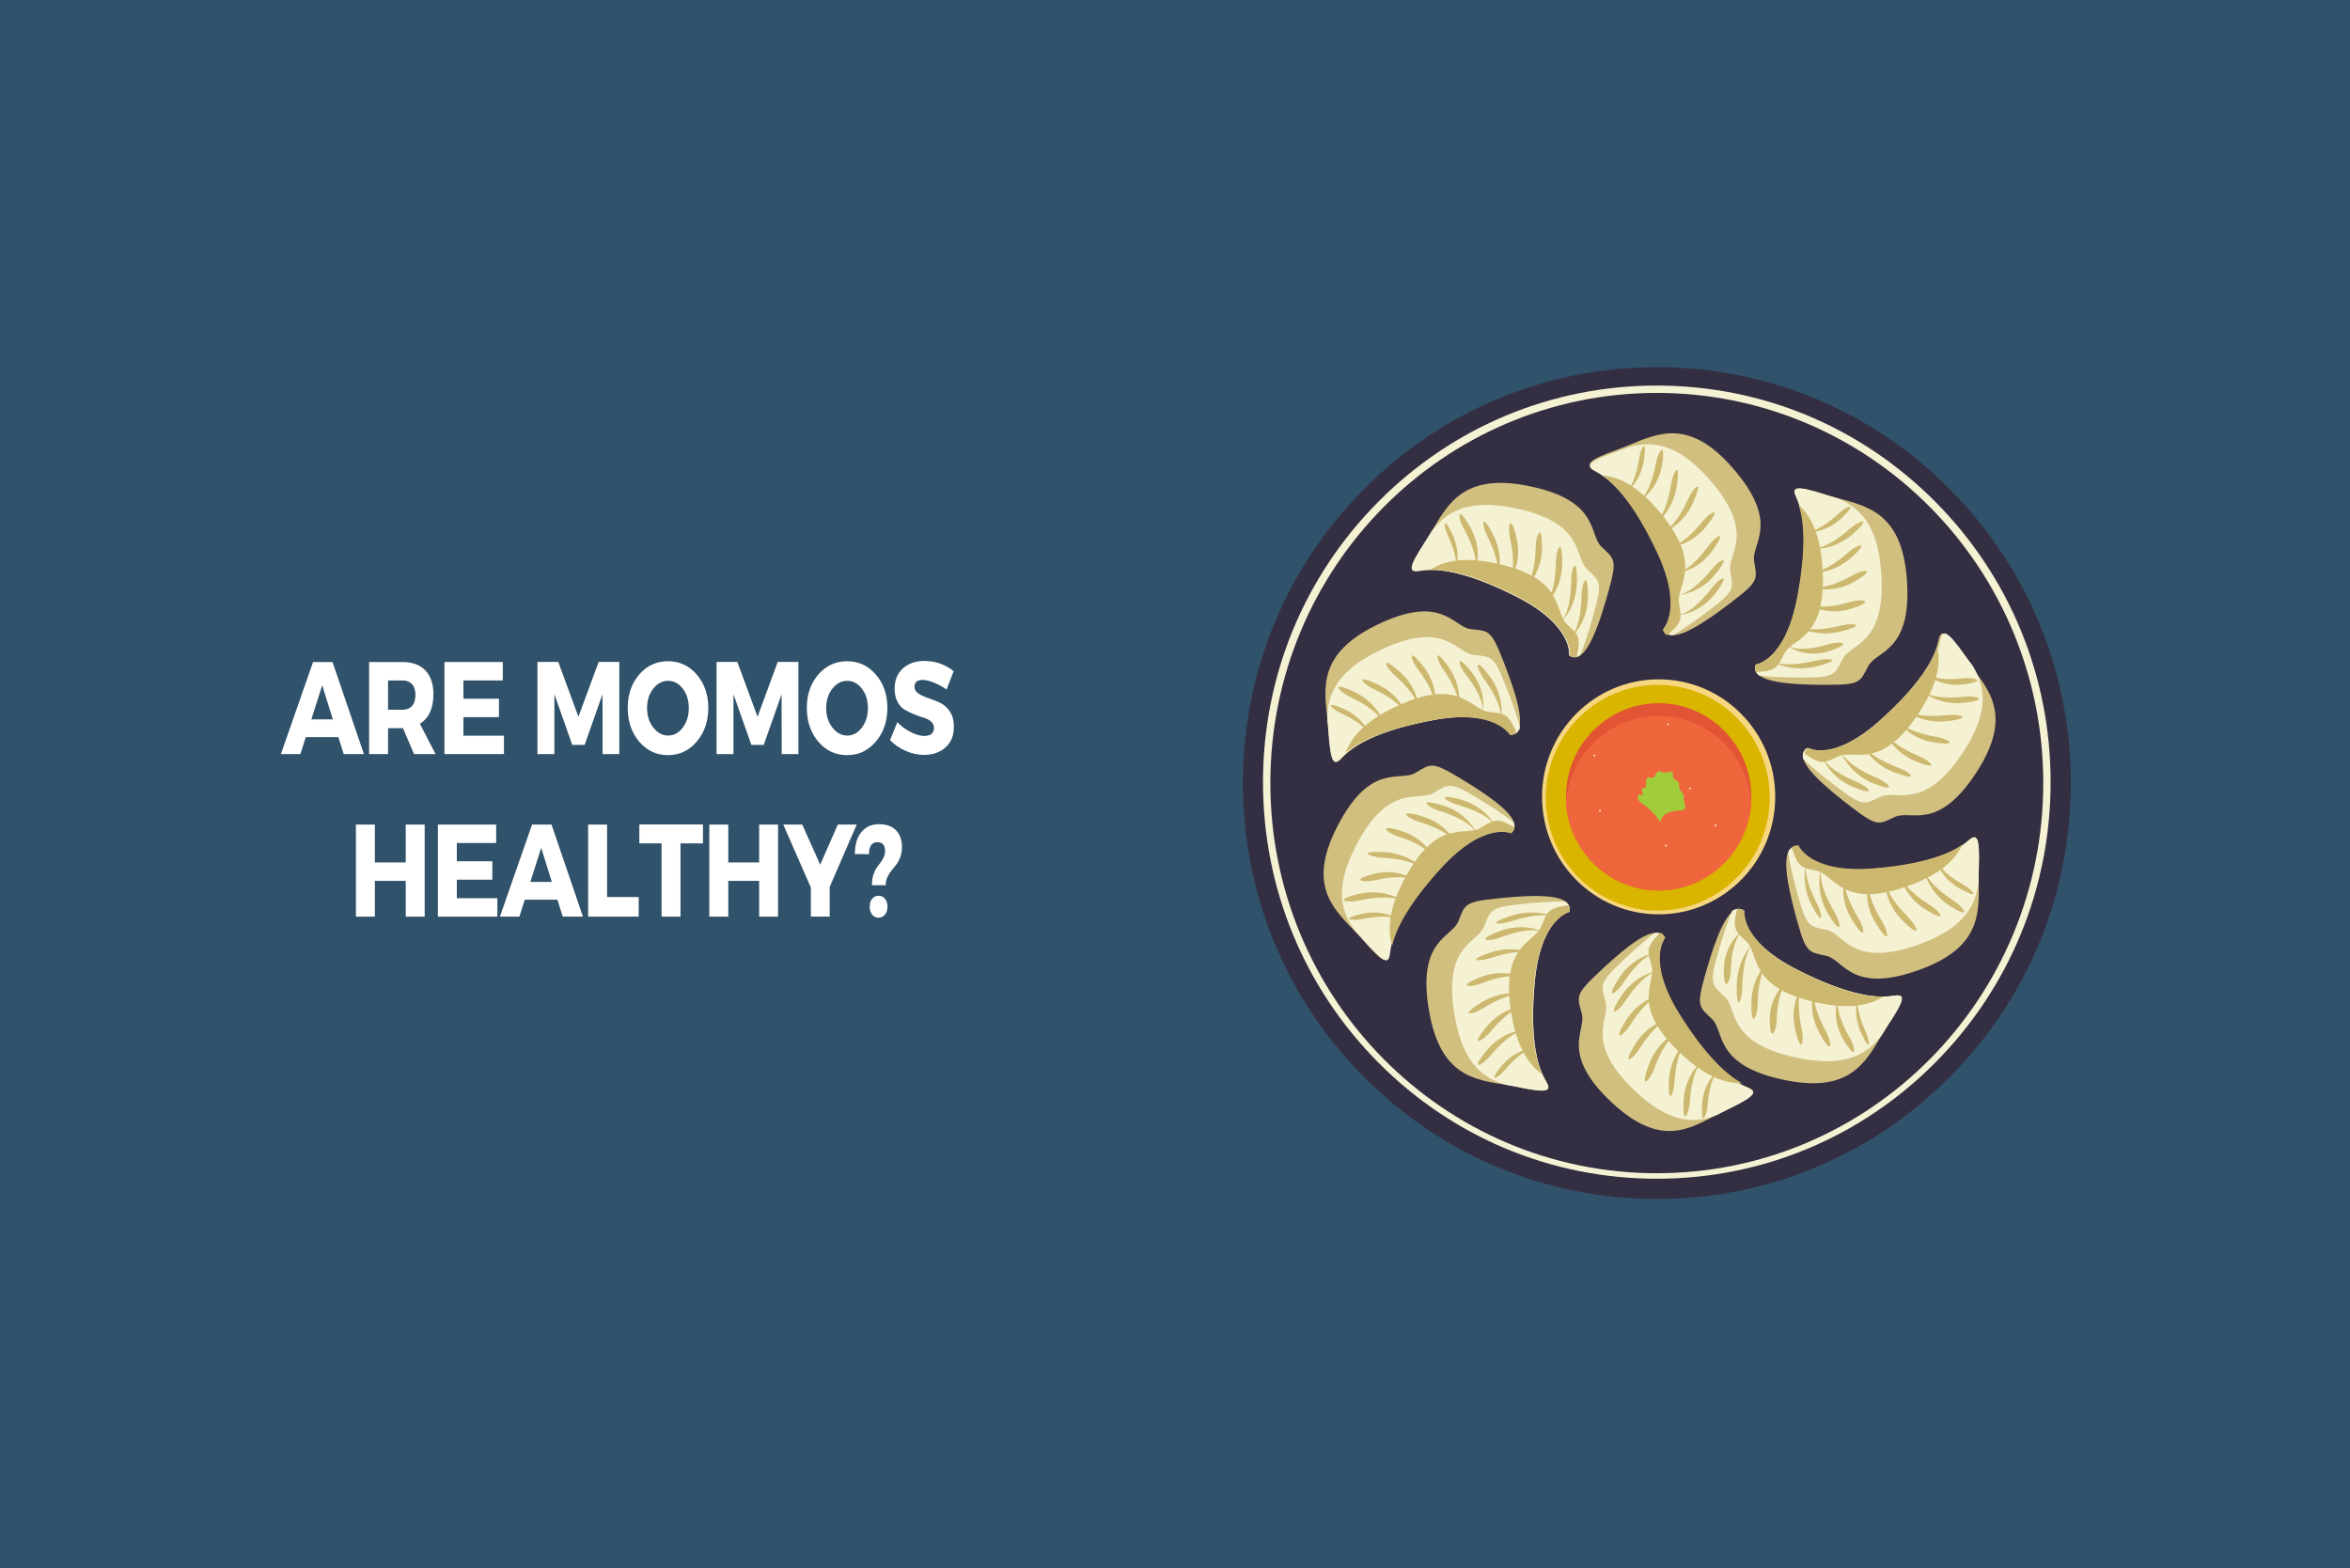 <?xml version="1.0" encoding="UTF-8"?> <svg xmlns="http://www.w3.org/2000/svg" width="1280" height="854" viewBox="0 0 1280 854" fill="none"><rect x="0" y="0" width="1280" height="854" fill="#808080" stroke="none"/><g clip-path="url(#clip0_929_3)"><path d="M1408 -85.398H-128V939.402H1408V-85.398Z" fill="white"></path><path d="M1408 -85.398H-128V939.402H1408V-85.398Z" fill="#30526A"></path><path d="M1408 -85.398H-128V939.402H1408V-85.398Z" fill="white"></path><path d="M1313.1 0H0V854H1313.1V0Z" fill="#30526A"></path><path d="M902.465 653.009C842.242 653.009 785.621 629.447 743.036 586.666C700.454 543.885 677 487.007 677 426.504C677 366.005 700.454 309.123 743.036 266.342C785.621 223.562 842.242 200 902.465 200C962.691 200 1019.31 223.562 1061.9 266.342C1104.48 309.123 1127.93 366.005 1127.93 426.504C1127.93 487.007 1104.48 543.885 1061.9 586.666C1019.31 629.447 962.691 653.009 902.465 653.009Z" fill="#332E42"></path><path d="M902.432 642C845.139 642 791.273 619.531 750.758 578.733C710.246 537.938 687.934 483.696 687.934 425.998C687.934 368.305 710.246 314.062 750.758 273.264C791.273 232.465 845.139 210 902.432 210C959.728 210 1013.59 232.465 1054.11 273.264C1094.62 314.062 1116.93 368.305 1116.93 425.998C1116.93 483.696 1094.62 537.938 1054.11 578.733C1013.59 619.531 959.728 642 902.432 642Z" fill="#F5F2D3"></path><path d="M1112.93 426.5C1112.93 543.858 1018.69 639 902.434 639C786.177 639 691.934 543.858 691.934 426.5C691.934 309.139 786.177 214 902.434 214C1018.69 214 1112.93 309.139 1112.93 426.5Z" fill="#332E42"></path><path d="M1077.76 479.337C1077.93 496.936 1079.36 515.819 1045.79 528.1C1008.32 541.808 1004.23 522.618 994.689 520.562C985.153 518.507 983.79 519.191 979.02 502.056C975.37 488.95 970.926 471.442 973.919 464.231C974.273 463.367 974.742 462.647 975.328 462.107C976.242 461.256 977.462 460.837 979.02 460.932C979.02 460.932 985.153 476.011 1019.9 473.272C1048.92 470.98 1062.26 464.859 1068.64 460.516V460.509C1069.9 459.658 1070.89 458.87 1071.67 458.192C1076.44 454.078 1078.49 454.078 1077.81 473.272C1077.74 475.265 1077.74 477.294 1077.76 479.337Z" fill="#D1BF80"></path><path d="M1077.81 473.38C1077.74 475.386 1077.74 477.428 1077.76 479.483C1076.45 492.496 1070.59 505.048 1046.1 514.07C1008.63 527.863 1004.54 508.553 995.01 506.484C985.472 504.416 984.109 505.104 979.34 487.862C977.313 480.524 975.036 471.812 973.934 464.283C974.288 463.413 974.757 462.688 975.342 462.145C976.256 461.289 977.476 460.867 979.034 460.963C979.034 460.963 985.166 476.136 1019.91 473.38C1048.93 471.074 1062.26 464.915 1068.64 460.544V460.538C1069.9 459.681 1070.89 458.888 1071.67 458.206C1076.44 454.066 1078.49 454.066 1077.81 473.38Z" fill="#F5F2D3"></path><path d="M1068.93 460C1065 468.31 1056.98 475.959 1040.72 482.02C1003.38 495.952 999.306 476.448 989.802 474.358C981.563 472.545 979.445 472.825 975.934 461.617C976.845 460.752 978.061 460.326 979.614 460.423C979.614 460.423 985.726 475.749 1020.35 472.964C1049.29 470.636 1062.57 464.415 1068.93 460Z" fill="#CDB86F"></path><path d="M983.6 471C983.6 471 980.661 481.678 987.125 493.695C993.589 505.709 992.413 497.698 990.064 493.026C987.712 488.353 983.013 479.01 983.6 471Z" fill="#CDB86F"></path><path d="M991.749 474C991.749 474 988.155 485.414 996.058 498.26C1003.96 511.102 1002.52 502.54 999.649 497.548C996.774 492.549 991.029 482.563 991.749 474Z" fill="#CDB86F"></path><path d="M1004.75 478C1004.75 478 1001.16 489.05 1009.06 501.478C1016.96 513.905 1015.52 505.619 1012.65 500.785C1009.77 495.954 1004.03 486.286 1004.75 478Z" fill="#CDB86F"></path><path d="M1017.75 480C1017.75 480 1014.16 491.05 1022.06 503.478C1029.96 515.905 1028.52 507.619 1025.65 502.785C1022.78 497.954 1017.03 488.286 1017.75 480Z" fill="#CDB86F"></path><path d="M1026.96 480C1026.96 480 1026 491.467 1036.73 501.826C1047.45 512.185 1044.09 504.463 1040.11 500.394C1036.14 496.322 1028.19 488.181 1026.96 480Z" fill="#CDB86F"></path><path d="M1034.93 477C1034.93 477 1037.1 488.373 1049.3 495.685C1061.5 502.994 1056.5 496.362 1051.92 493.427C1047.34 490.492 1038.17 484.622 1034.93 477Z" fill="#CDB86F"></path><path d="M1047.93 474C1047.93 474 1050.09 485.888 1062.3 493.533C1074.5 501.175 1069.5 494.244 1064.92 491.172C1060.34 488.103 1051.17 481.966 1047.93 474Z" fill="#CDB86F"></path><path d="M1054.93 469C1054.93 469 1056.9 478.305 1067.99 484.287C1079.09 490.268 1074.54 484.842 1070.37 482.44C1066.21 480.038 1057.88 475.237 1054.93 469Z" fill="#CDB86F"></path><path d="M1073.12 362.287C1083.73 376.093 1096.09 390.153 1076.89 420.1C1055.47 453.523 1040.83 440.821 1032.07 444.947C1023.32 449.073 1022.66 450.436 1008.7 439.769C998.015 431.614 984.088 420.454 982.16 412.951C981.925 412.055 981.87 411.205 982.009 410.423C982.225 409.202 982.94 408.134 984.229 407.271C984.229 407.271 998.038 415.49 1023.83 392.377C1045.39 373.068 1052.27 360.193 1054.73 352.909L1054.72 352.902C1055.21 351.474 1055.52 350.253 1055.73 349.247C1057.05 343.121 1058.67 341.888 1069.55 357.466C1070.68 359.083 1071.89 360.687 1073.12 362.287Z" fill="#D1BF80"></path><path d="M1070.75 357.542C1071.89 359.168 1073.12 360.782 1074.37 362.395C1081.12 373.467 1083.96 386.94 1069.76 408.931C1048.04 442.556 1033.2 429.779 1024.33 433.93C1015.46 438.078 1014.78 439.45 1000.63 428.721C994.604 424.151 987.559 418.651 982.165 413.37C981.926 412.468 981.867 411.609 982.011 410.822C982.23 409.594 982.952 408.523 984.259 407.654C984.259 407.654 998.26 415.921 1024.41 392.666C1046.26 373.239 1053.24 360.285 1055.72 352.959L1055.72 352.953C1056.21 351.512 1056.53 350.288 1056.75 349.272C1058.08 343.109 1059.72 341.871 1070.75 357.542Z" fill="#F5F2D3"></path><path d="M1055.35 353C1057.09 361.834 1055.22 372.615 1045.93 387.141C1024.6 420.515 1010.02 407.833 1001.3 411.95C993.745 415.522 992.239 417.017 982.934 410.433C983.145 409.211 983.861 408.147 985.142 407.285C985.142 407.285 998.897 415.493 1024.59 392.412C1046.05 373.131 1052.91 360.274 1055.35 353Z" fill="#CDB86F"></path><path d="M992.934 413C992.934 413 996.746 423.658 1009.92 428.861C1023.1 434.06 1017.17 428.415 1012.19 426.282C1007.22 424.145 997.265 419.872 992.934 413Z" fill="#CDB86F"></path><path d="M1002.93 410C1002.93 410 1006.9 421.25 1020.61 426.742C1034.31 432.231 1028.14 426.272 1022.96 424.016C1017.79 421.761 1007.44 417.25 1002.93 410Z" fill="#CDB86F"></path><path d="M1014.93 406C1014.93 406 1018.9 416.066 1032.6 420.98C1046.31 425.891 1040.14 420.556 1034.96 418.541C1029.79 416.526 1019.44 412.487 1014.93 406Z" fill="#CDB86F"></path><path d="M1026.93 399C1026.93 399 1030.74 409.658 1043.92 414.859C1057.1 420.062 1051.17 414.416 1046.19 412.279C1041.21 410.143 1031.26 405.869 1026.93 399Z" fill="#CDB86F"></path><path d="M1033.93 393C1033.93 393 1039.95 402.348 1053.81 404.42C1067.68 406.495 1060.71 402.405 1055.44 401.456C1050.16 400.51 1039.62 398.615 1033.93 393Z" fill="#CDB86F"></path><path d="M1037.93 387C1037.93 387 1046.51 394.481 1060.86 392.736C1075.21 390.991 1067.15 388.896 1061.65 389.405C1056.15 389.914 1045.14 390.93 1037.93 387Z" fill="#CDB86F"></path><path d="M1047.93 377C1047.93 377 1056.24 384.479 1070.12 382.737C1084.01 380.991 1076.21 378.896 1070.89 379.406C1065.56 379.915 1054.91 380.93 1047.93 377Z" fill="#CDB86F"></path><path d="M1048.93 367C1048.93 367 1056.68 374.478 1069.64 372.737C1082.6 370.989 1075.32 368.894 1070.36 369.402C1065.39 369.911 1055.45 370.927 1048.93 367Z" fill="#CDB86F"></path><path d="M1000.56 271.202C1017.46 275.788 1035.92 279.498 1038.62 315.339C1041.63 355.344 1022.15 354.127 1017.6 362.815C1013.06 371.501 1013.35 373.003 995.656 373C982.125 373.003 964.155 372.581 958.061 367.736C957.329 367.16 956.766 366.511 956.405 365.798C955.838 364.685 955.767 363.388 956.278 361.902C956.278 361.902 972.373 360.033 979.128 325.628C984.772 296.881 982.51 282.313 980.072 274.957L980.065 274.954C979.59 273.503 979.105 272.335 978.665 271.392C976.016 265.663 976.566 263.682 994.758 269.519C996.649 270.125 998.592 270.672 1000.56 271.202Z" fill="#D1BF80"></path><path d="M994.59 269.525C996.473 270.132 998.408 270.68 1000.36 271.211C1012.34 275.979 1022.66 285.037 1024.62 311.238C1027.62 351.313 1008.22 350.094 1003.7 358.797C999.176 367.498 999.461 369.003 981.844 369C974.347 369 965.48 368.869 958.052 367.914C957.323 367.337 956.762 366.688 956.402 365.973C955.839 364.858 955.767 363.559 956.276 362.07C956.276 362.07 972.302 360.198 979.027 325.733C984.647 296.936 982.395 282.342 979.967 274.973L979.961 274.969C979.487 273.517 979.005 272.346 978.567 271.401C975.929 265.662 976.477 263.678 994.59 269.525Z" fill="#F5F2D3"></path><path d="M979.713 275C986.374 281.044 991.338 290.889 992.624 308.33C995.59 348.405 976.398 347.185 971.924 355.886C968.044 363.426 967.736 365.561 956.398 366C955.84 364.885 955.769 363.59 956.272 362.101C956.272 362.101 972.13 360.225 978.784 325.76C984.344 296.966 982.115 282.369 979.713 275Z" fill="#CDB86F"></path><path d="M965.934 360.624C965.934 360.624 975.815 366.456 990.087 362.79C1004.36 359.129 995.855 358.29 990.359 359.547C984.86 360.798 973.864 363.305 965.934 360.624Z" fill="#CDB86F"></path><path d="M973.934 351.949C973.934 351.949 983.197 358.944 996.577 354.55C1009.96 350.156 1001.99 349.15 996.832 350.654C991.679 352.157 981.371 355.169 973.934 351.949Z" fill="#CDB86F"></path><path d="M979.934 341.623C979.934 341.623 989.509 347.454 1003.33 343.792C1017.16 340.129 1008.92 339.29 1003.59 340.547C998.271 341.8 987.622 344.304 979.934 341.623Z" fill="#CDB86F"></path><path d="M984.934 328.947C984.934 328.947 994.506 335.946 1008.33 331.55C1022.16 327.153 1013.92 326.15 1008.6 327.655C1003.27 329.159 992.619 332.168 984.934 328.947Z" fill="#CDB86F"></path><path d="M986.934 319.807C986.934 319.807 997.648 324.005 1010.26 316.654C1022.86 309.302 1014.64 310.33 1009.74 312.987C1004.85 315.643 995.063 320.956 986.934 319.807Z" fill="#CDB86F"></path><path d="M986.934 311.98C986.934 311.98 998.397 312.834 1008.76 303.363C1019.12 293.894 1011.4 296.862 1007.33 300.37C1003.26 303.879 995.109 310.896 986.934 311.98Z" fill="#CDB86F"></path><path d="M987.934 298.98C987.934 298.98 999.394 299.831 1009.76 290.361C1020.12 280.895 1012.4 283.862 1008.33 287.37C1004.26 290.877 996.109 297.893 987.934 298.98Z" fill="#CDB86F"></path><path d="M983.934 289.982C983.934 289.982 994.121 290.777 1003.33 281.938C1012.54 273.102 1005.68 275.87 1002.06 279.146C998.442 282.419 991.203 288.967 983.934 289.982Z" fill="#CDB86F"></path><path d="M886.765 242.639C902.996 235.983 919.95 227.664 943.65 254.748C970.103 284.972 953.836 295.906 955.435 305.644C957.034 315.386 958.171 316.417 944.057 327.233C933.266 335.506 918.686 346.153 910.911 345.998C909.983 345.982 909.146 345.807 908.429 345.452C907.306 344.908 906.472 343.914 905.99 342.409C905.99 342.409 917.696 331.069 902.397 299.361C889.615 272.872 879.052 262.574 872.687 258.167L872.681 258.17C871.433 257.298 870.339 256.659 869.423 256.171C863.863 253.197 863.114 251.274 881.13 244.832C883.003 244.16 884.882 243.409 886.765 242.639Z" fill="#D1BF80"></path><path d="M881.214 245.769C883.097 245.107 884.987 244.363 886.88 243.596C899.401 240.088 913.176 240.995 930.568 260.57C957.162 290.52 940.809 301.35 942.417 311.002C944.025 320.653 945.165 321.672 930.977 332.387C924.937 336.949 917.719 342.235 911.159 346C910.225 345.99 909.384 345.811 908.663 345.465C907.533 344.923 906.695 343.938 906.21 342.45C906.21 342.45 917.981 331.212 902.597 299.797C889.745 273.553 879.124 263.35 872.724 258.984L872.718 258.987C871.463 258.122 870.363 257.489 869.442 257.007C863.852 254.06 863.098 252.155 881.214 245.769Z" fill="#F5F2D3"></path><path d="M872.934 259C881.808 259.702 891.571 264.482 902.897 277.599C928.921 307.724 912.919 318.623 914.493 328.333C915.855 336.746 916.871 338.637 908.099 346C906.996 345.455 906.176 344.467 905.698 342.967C905.698 342.967 917.217 331.665 902.166 300.059C889.59 273.654 879.196 263.392 872.934 259Z" fill="#CDB86F"></path><path d="M914.934 335C914.934 335 926.238 334.157 934.834 322.499C943.426 310.841 936.374 315.177 932.964 319.533C929.551 323.888 922.732 332.599 914.934 335Z" fill="#CDB86F"></path><path d="M914.934 324C914.934 324 926.239 323.199 934.832 312.124C943.428 301.049 936.375 305.168 932.962 309.306C929.552 313.44 922.729 321.719 914.934 324Z" fill="#CDB86F"></path><path d="M913.934 312C913.934 312 924.766 311.157 933.002 299.5C941.241 287.84 934.481 292.178 931.213 296.534C927.942 300.889 921.402 309.596 913.934 312Z" fill="#CDB86F"></path><path d="M909.934 298C909.934 298 921.237 297.199 929.832 286.124C938.427 275.049 931.376 279.168 927.963 283.306C924.553 287.44 917.731 295.716 909.934 298Z" fill="#CDB86F"></path><path d="M905.934 290C905.934 290 916.668 286.586 922.46 273.203C928.249 259.823 922.374 265.685 920.017 270.726C917.659 275.77 912.945 285.859 905.934 290Z" fill="#CDB86F"></path><path d="M901.934 285C901.934 285 911.273 278.776 913.352 264.414C915.431 250.053 911.342 257.266 910.395 262.728C909.444 268.189 907.545 279.115 901.934 285Z" fill="#CDB86F"></path><path d="M892.934 273C892.934 273 903.05 266.991 905.302 253.124C907.557 239.258 903.129 246.223 902.099 251.496C901.068 256.772 899.012 267.318 892.934 273Z" fill="#CDB86F"></path><path d="M885.934 268C885.934 268 893.714 262.633 895.448 250.254C897.182 237.873 893.774 244.091 892.981 248.802C892.19 253.509 890.607 262.927 885.934 268Z" fill="#CDB86F"></path><path d="M779.687 289.617C788.667 274.482 797.231 257.595 832.401 264.655C871.65 272.533 865.202 291.077 872.319 297.819C879.434 304.568 880.959 304.696 876.164 321.835C872.502 334.942 867.23 352.235 860.926 356.836C860.175 357.386 859.397 357.756 858.614 357.913C857.389 358.162 856.128 357.884 854.838 356.983C854.838 356.983 857.398 340.889 826.175 325.063C800.086 311.837 785.475 310.095 777.747 310.472L777.744 310.479C776.222 310.544 774.964 310.701 773.942 310.871C767.719 311.893 765.965 310.826 776.503 294.777C777.594 293.107 778.645 291.375 779.687 289.617Z" fill="#D1BF80"></path><path d="M776.48 294.666C777.571 292.993 778.62 291.258 779.659 289.496C787.468 279.111 798.932 271.498 824.524 276.657C863.668 284.55 857.241 303.122 864.336 309.879C871.432 316.637 872.953 316.765 868.174 333.933C866.138 341.242 863.607 349.846 860.678 356.832C859.932 357.387 859.157 357.757 858.375 357.912C857.153 358.164 855.896 357.882 854.609 356.983C854.609 356.983 857.163 340.858 826.019 325.004C800.003 311.756 785.432 310.011 777.724 310.388L777.721 310.394C776.203 310.46 774.948 310.617 773.929 310.791C767.723 311.811 765.974 310.739 776.48 294.666Z" fill="#F5F2D3"></path><path d="M778.934 310.382C786.466 305.448 797.13 303.22 813.995 306.662C852.743 314.555 846.381 333.13 853.404 339.889C859.489 345.745 861.43 346.624 858.767 357.913C857.557 358.162 856.313 357.883 855.039 356.981C855.039 356.981 857.567 340.856 826.743 325.001C800.987 311.75 786.563 310.005 778.934 310.382Z" fill="#CDB86F"></path><path d="M855.934 347C855.934 347 864.968 339.241 864.933 324.463C864.903 309.684 861.654 317.597 861.496 323.241C861.338 328.886 861.023 340.181 855.934 347Z" fill="#CDB86F"></path><path d="M850.934 338C850.934 338 858.961 330.491 858.934 316.19C858.903 301.888 856.016 309.546 855.876 315.008C855.736 320.473 855.456 331.401 850.934 338Z" fill="#CDB86F"></path><path d="M841.934 329C841.934 329 850.968 321.241 850.933 306.463C850.903 291.686 847.654 299.595 847.496 305.242C847.338 310.89 847.023 322.181 841.934 329Z" fill="#CDB86F"></path><path d="M830.934 320C830.934 320 839.964 312.495 839.934 298.19C839.899 283.889 836.651 291.543 836.494 297.009C836.336 302.471 836.021 313.401 830.934 320Z" fill="#CDB86F"></path><path d="M822.324 316C822.324 316 829.43 306.745 825.996 292.753C822.563 278.757 821.185 286.937 822.327 292.32C823.473 297.704 825.765 308.468 822.324 316Z" fill="#CDB86F"></path><path d="M815.854 314C815.854 314 819.643 303.29 813.025 290.681C806.409 278.068 807.329 286.298 809.72 291.191C812.111 296.085 816.896 305.875 815.854 314Z" fill="#CDB86F"></path><path d="M803.733 310C803.733 310 807.945 299.29 800.592 286.681C793.237 274.069 794.263 282.295 796.92 287.192C799.577 292.085 804.894 301.875 803.733 310Z" fill="#CDB86F"></path><path d="M793.093 310C793.093 310 796.041 301.074 790.893 290.567C785.747 280.057 786.464 286.914 788.323 290.994C790.184 295.07 793.902 303.23 793.093 310Z" fill="#CDB86F"></path><path d="M723.092 392.084C721.142 374.642 717.815 356.054 749.823 340.424C785.549 322.982 791.539 341.602 801.192 342.666C810.849 343.727 812.128 342.908 818.584 359.42C823.527 372.043 829.695 388.963 827.463 396.422C827.201 397.317 826.809 398.077 826.281 398.675C825.465 399.615 824.298 400.153 822.743 400.215C822.743 400.215 815.144 385.884 781.011 392.169C752.492 397.418 739.904 404.857 734.021 409.823V409.829C732.862 410.802 731.961 411.683 731.255 412.438C726.946 417.008 724.922 417.217 723.655 398.107C723.523 396.122 723.318 394.108 723.092 392.084Z" fill="#D1BF80"></path><path d="M723.501 398.029C723.367 396.035 723.162 394.011 722.934 391.978C722.921 378.955 727.489 365.919 750.986 354.46C786.928 336.935 792.95 355.641 802.665 356.71C812.376 357.776 813.663 356.953 820.161 373.537C822.925 380.598 826.073 388.99 827.934 396.336C827.67 397.235 827.275 397.999 826.744 398.599C825.923 399.544 824.75 400.085 823.185 400.15C823.185 400.15 815.54 385.753 781.202 392.063C752.511 397.337 739.847 404.811 733.929 409.799V409.805C732.762 410.783 731.856 411.668 731.146 412.426C726.812 417.017 724.775 417.227 723.501 398.029Z" fill="#F5F2D3"></path><path d="M732.934 410C736.045 401.435 743.31 393.1 758.987 385.468C794.996 367.924 801.033 386.649 810.767 387.72C819.197 388.645 821.29 388.153 825.934 398.793C825.107 399.735 823.932 400.276 822.365 400.342C822.365 400.342 814.708 385.931 780.299 392.25C751.552 397.525 738.866 405.007 732.934 410Z" fill="#CDB86F"></path><path d="M817.662 391C817.662 391 819.968 379.613 811.146 367.98C802.328 356.348 804.546 364.481 807.785 369.023C811.024 373.568 817.503 382.655 817.662 391Z" fill="#CDB86F"></path><path d="M807.662 387C807.662 387 809.966 376.4 801.148 365.569C792.327 354.738 794.545 362.308 797.787 366.54C801.023 370.769 807.501 379.23 807.662 387Z" fill="#CDB86F"></path><path d="M794.683 385C794.683 385 796.809 374.007 788.667 362.775C780.529 351.542 782.575 359.396 785.565 363.781C788.555 368.17 794.534 376.945 794.683 385Z" fill="#CDB86F"></path><path d="M781.663 385C781.663 385 783.966 374.005 775.145 362.774C766.328 351.542 768.546 359.395 771.784 363.784C775.023 368.169 781.501 376.942 781.663 385Z" fill="#CDB86F"></path><path d="M772.934 386C772.934 386 772.668 374.623 761.928 365.449C751.192 356.276 755.001 363.553 759.003 367.18C763.005 370.811 771.005 378.065 772.934 386Z" fill="#CDB86F"></path><path d="M765.934 389C765.934 389 762.661 378.27 749.813 372.475C736.964 366.683 742.588 372.558 747.433 374.917C752.275 377.273 761.962 381.991 765.934 389Z" fill="#CDB86F"></path><path d="M753.934 394C753.934 394 750.525 382.705 737.141 376.608C723.757 370.508 729.615 376.692 734.662 379.175C739.706 381.658 749.797 386.621 753.934 394Z" fill="#CDB86F"></path><path d="M745.934 400C745.934 400 743.072 390.964 731.828 386.085C720.584 381.206 725.507 386.156 729.745 388.14C733.982 390.128 742.461 394.098 745.934 400Z" fill="#CDB86F"></path><path d="M738.074 507.341C725.97 494.709 712.066 482.006 728.327 450.264C746.477 414.836 762.535 425.954 770.931 420.955C779.325 415.952 779.857 414.528 795.017 423.696C806.616 430.703 821.792 440.367 824.508 447.623C824.835 448.489 824.982 449.33 824.92 450.121C824.828 451.36 824.221 452.492 823.01 453.482C823.01 453.482 808.251 446.734 784.636 472.362C764.905 493.775 759.294 507.283 757.57 514.773L757.576 514.78C757.23 516.253 757.041 517.495 756.93 518.52C756.231 524.745 754.733 526.134 742.168 511.77C740.862 510.277 739.481 508.808 738.074 507.341Z" fill="#D1BF80"></path><path d="M742.54 511.812C741.24 510.326 739.866 508.862 738.465 507.401C730.656 497.183 726.483 484.212 738.293 461.135C756.359 425.844 772.348 436.921 780.703 431.938C789.058 426.958 789.588 425.537 804.683 434.669C811.105 438.556 818.635 443.258 824.51 447.912C824.835 448.775 824.981 449.612 824.92 450.4C824.829 451.635 824.224 452.762 823.019 453.748C823.019 453.748 808.326 447.026 784.817 472.556C765.175 493.887 759.589 507.343 757.873 514.805L757.879 514.811C757.535 516.278 757.346 517.516 757.236 518.537C756.541 524.739 755.049 526.122 742.54 511.812Z" fill="#F5F2D3"></path><path d="M758.302 515C755.663 506.415 756.432 495.524 764.251 480.155C782.205 444.84 798.095 455.925 806.398 450.939C813.594 446.622 814.954 444.982 824.934 450.554C824.843 451.789 824.242 452.918 823.044 453.904C823.044 453.904 808.443 447.178 785.079 472.724C765.559 494.069 760.007 507.534 758.302 515Z" fill="#CDB86F"></path><path d="M813.934 449C813.934 449 808.997 439.075 795.184 435.363C781.37 431.655 787.93 436.518 793.165 438.087C798.397 439.656 808.864 442.79 813.934 449Z" fill="#CDB86F"></path><path d="M803.934 453C803.934 453 798.997 442.415 785.184 438.456C771.37 434.497 777.93 439.687 783.162 441.36C788.397 443.03 798.864 446.374 803.934 453Z" fill="#CDB86F"></path><path d="M792.934 459C792.934 459 787.994 448.415 774.182 444.456C760.372 440.497 766.928 445.687 772.163 447.36C777.398 449.03 787.864 452.377 792.934 459Z" fill="#CDB86F"></path><path d="M780.934 467C780.934 467 776.18 456.415 762.878 452.456C749.576 448.497 755.893 453.687 760.931 455.36C765.972 457.034 776.052 460.374 780.934 467Z" fill="#CDB86F"></path><path d="M774.934 473C774.934 473 767.759 464.702 753.285 464.079C738.807 463.46 746.405 466.667 751.926 467.057C757.448 467.444 768.494 468.218 774.934 473Z" fill="#CDB86F"></path><path d="M770.934 479.63C770.934 479.63 761.98 472.504 748.436 475.933C734.892 479.366 742.808 480.75 748.018 479.606C753.228 478.465 763.644 476.18 770.934 479.63Z" fill="#CDB86F"></path><path d="M763.934 490.627C763.934 490.627 754.383 483.502 739.936 486.935C725.489 490.364 733.933 491.75 739.49 490.606C745.044 489.462 756.158 487.177 763.934 490.627Z" fill="#CDB86F"></path><path d="M761.934 500.704C761.934 500.704 753.876 495.002 741.688 497.747C729.496 500.492 736.62 501.6 741.309 500.685C745.996 499.77 755.372 497.943 761.934 500.704Z" fill="#CDB86F"></path><path d="M820.322 590.875C803.237 588.061 784.698 586.272 778.444 550.999C771.463 511.626 790.746 510.839 794.344 501.758C797.939 492.677 797.505 491.215 814.911 489.403C828.223 488.016 845.939 486.593 852.424 490.771C853.2 491.27 853.818 491.855 854.246 492.527C854.915 493.572 855.115 494.851 854.761 496.376C854.761 496.376 839.118 499.881 835.929 534.698C833.267 563.788 836.955 578.004 840.09 585.055H840.1C840.712 586.445 841.31 587.555 841.835 588.446C845.018 593.858 844.674 595.879 826.192 591.952C824.271 591.544 822.304 591.201 820.322 590.875Z" fill="#D1BF80"></path><path d="M826.24 591.957C824.321 591.55 822.358 591.208 820.378 590.883C808.087 587.405 797.001 579.518 792.441 553.84C785.472 514.567 804.723 513.783 808.315 504.721C811.905 495.662 811.471 494.203 828.849 492.399C836.246 491.628 845.002 490.849 852.428 491.025C853.203 491.523 853.82 492.106 854.247 492.777C854.915 493.819 855.115 495.095 854.761 496.616C854.761 496.616 839.144 500.113 835.96 534.844C833.302 563.863 836.985 578.043 840.115 585.077H840.124C840.735 586.464 841.333 587.571 841.856 588.46C845.034 593.859 844.691 595.874 826.24 591.957Z" fill="#F5F2D3"></path><path d="M839.901 585C832.551 579.736 826.537 570.557 823.463 553.521C816.393 514.376 835.925 513.59 839.566 504.561C842.721 496.739 842.812 494.603 854.237 493C854.915 494.039 855.117 495.311 854.759 496.827C854.759 496.827 838.917 500.312 835.687 534.93C832.991 563.855 836.726 577.989 839.901 585Z" fill="#CDB86F"></path><path d="M845.934 498.969C845.934 498.969 835.689 494.487 822.219 499.047C808.75 503.605 817.105 503.647 822.311 502.035C827.517 500.422 837.929 497.194 845.934 498.969Z" fill="#CDB86F"></path><path d="M839.934 507.297C839.934 507.297 829.686 502.068 816.217 507.388C802.751 512.708 811.106 512.754 816.312 510.873C821.514 508.992 831.926 505.23 839.934 507.297Z" fill="#CDB86F"></path><path d="M833.934 518.971C833.934 518.971 824.019 514.487 810.984 519.046C797.949 523.606 806.035 523.648 811.073 522.033C816.111 520.421 826.188 517.196 833.934 518.971Z" fill="#CDB86F"></path><path d="M828.934 532.298C828.934 532.298 819.019 527.067 805.984 532.39C792.949 537.706 801.035 537.755 806.073 535.874C811.111 533.99 821.188 530.228 828.934 532.298Z" fill="#CDB86F"></path><path d="M828.934 541.443C828.934 541.443 817.889 538.79 806.072 546.464C794.254 554.138 802.325 552.442 806.932 549.636C811.539 546.829 820.749 541.216 828.934 541.443Z" fill="#CDB86F"></path><path d="M829.934 548C829.934 548 818.563 548.274 809.385 559.612C800.208 570.951 807.486 566.93 811.116 562.703C814.745 558.479 822.004 550.03 829.934 548Z" fill="#CDB86F"></path><path d="M829.934 561C829.934 561 818.563 561.274 809.385 572.613C800.208 583.949 807.486 579.932 811.116 575.704C814.745 571.479 822.004 563.03 829.934 561Z" fill="#CDB86F"></path><path d="M834.934 571C834.934 571 825.382 571.228 817.674 580.779C809.965 590.327 816.077 586.941 819.125 583.384C822.176 579.824 828.272 572.708 834.934 571Z" fill="#CDB86F"></path><path d="M935.462 606.881C920.151 615.059 904.3 624.937 878.265 600.803C849.21 573.869 864.124 561.498 861.575 552.113C859.029 542.729 857.811 541.833 870.614 529.797C880.408 520.587 893.691 508.668 901.357 508.029C902.276 507.947 903.117 508.038 903.858 508.308C905.018 508.73 905.937 509.619 906.565 511.047C906.565 511.047 896.175 523.352 914.402 552.873C929.629 577.536 941.056 586.554 947.762 590.224L947.768 590.221C949.086 590.951 950.224 591.467 951.175 591.85C956.943 594.199 957.871 596.01 940.785 604.155C939.01 605.006 937.237 605.93 935.462 606.881Z" fill="#D1BF80"></path><path d="M940.833 604.435C939.064 605.288 937.297 606.215 935.528 607.169C923.667 611.92 910.14 612.422 891.204 594.762C862.249 567.753 877.112 555.343 874.572 545.931C872.031 536.519 870.817 535.621 883.58 523.553C889.011 518.411 895.521 512.432 901.539 508.029C902.455 507.947 903.293 508.038 904.032 508.309C905.188 508.732 906.103 509.623 906.729 511.055C906.729 511.055 896.375 523.397 914.54 553.003C929.715 577.738 941.103 586.782 947.786 590.463L947.793 590.46C949.106 591.192 950.24 591.71 951.187 592.094C956.936 594.45 957.861 596.266 940.833 604.435Z" fill="#F5F2D3"></path><path d="M948.934 589.99C939.836 590.221 929.422 586.524 916.567 574.789C887.031 547.831 902.195 535.446 899.604 526.056C897.36 517.916 896.131 516.156 904.302 508C905.481 508.422 906.418 509.312 907.053 510.738C907.053 510.738 896.492 523.058 915.021 552.605C930.5 577.29 942.116 586.316 948.934 589.99Z" fill="#CDB86F"></path><path d="M900.934 519C900.934 519 889.228 520.99 881.479 533.278C873.733 545.568 880.639 540.602 883.742 535.99C886.844 531.378 893.052 522.155 900.934 519Z" fill="#CDB86F"></path><path d="M901.934 529C901.934 529 890.225 530.99 882.479 543.277C874.733 555.57 881.639 550.601 884.742 545.989C887.844 541.378 894.049 532.155 901.934 529Z" fill="#CDB86F"></path><path d="M903.934 542C903.934 542 892.734 543.99 885.325 556.28C877.916 568.57 884.522 563.6 887.489 558.989C890.457 554.377 896.392 545.155 903.934 542Z" fill="#CDB86F"></path><path d="M908.934 555C908.934 555 897.736 556.987 890.326 569.279C882.916 581.57 889.519 576.6 892.49 571.991C895.458 567.379 901.394 558.155 908.934 555Z" fill="#CDB86F"></path><path d="M913.934 562C913.934 562 902.664 566.56 897.827 580.566C892.983 594.573 898.726 588.083 900.74 582.785C902.751 577.486 906.779 566.887 913.934 562Z" fill="#CDB86F"></path><path d="M917.934 568C917.934 568 909.646 574.934 909.015 588.927C908.385 602.921 911.596 595.579 911.985 590.241C912.377 584.902 913.156 574.223 917.934 568Z" fill="#CDB86F"></path><path d="M926.934 578C926.934 578 917.721 585.169 917.024 599.646C916.326 614.126 919.891 606.53 920.324 601.008C920.76 595.486 921.625 584.438 926.934 578Z" fill="#CDB86F"></path><path d="M935.934 583C935.934 583 927.646 589.216 927.015 601.761C926.385 614.31 929.595 607.724 929.985 602.94C930.374 598.152 931.156 588.583 935.934 583Z" fill="#CDB86F"></path><path d="M1025.11 563.563C1016.07 578.638 1007.45 595.469 972.305 588.293C933.087 580.279 939.6 561.791 932.512 555.03C925.421 548.269 923.895 548.135 928.752 531.042C932.463 517.965 937.8 500.719 944.12 496.151C944.871 495.602 945.652 495.239 946.436 495.082C947.661 494.84 948.922 495.125 950.209 496.027C950.209 496.027 947.589 512.086 978.756 528.002C1004.79 541.302 1019.39 543.097 1027.12 542.75L1027.13 542.744C1028.65 542.681 1029.91 542.528 1030.93 542.364C1037.16 541.367 1038.91 542.439 1028.31 558.424C1027.21 560.084 1026.15 561.814 1025.11 563.563Z" fill="#D1BF80"></path><path d="M1028.25 558.497C1027.15 560.16 1026.08 561.891 1025.03 563.643C1017.1 573.979 1005.49 581.534 979.654 576.29C940.14 568.268 946.702 549.761 939.558 542.989C932.416 536.22 930.88 536.089 935.776 518.973C937.86 511.691 940.443 503.115 943.428 496.153C944.185 495.603 944.971 495.24 945.761 495.082C946.995 494.84 948.265 495.125 949.562 496.028C949.562 496.028 946.923 512.106 978.325 528.04C1004.56 541.355 1019.27 543.152 1027.06 542.805L1027.06 542.799C1028.59 542.737 1029.86 542.583 1030.89 542.419C1037.17 541.421 1038.93 542.495 1028.25 558.497Z" fill="#F5F2D3"></path><path d="M1025.93 542.714C1018.37 547.598 1007.68 549.78 990.798 546.291C952.006 538.283 958.451 519.811 951.437 513.055C945.361 507.2 943.422 506.315 946.13 495.082C947.341 494.84 948.588 495.125 949.861 496.026C949.861 496.026 947.27 512.075 978.096 527.979C1003.85 541.27 1018.29 543.063 1025.93 542.714Z" fill="#CDB86F"></path><path d="M948.934 507C948.934 507 938.96 514.234 938.934 528.071C938.907 541.909 942.517 534.512 942.713 529.227C942.91 523.942 943.306 513.369 948.934 507Z" fill="#CDB86F"></path><path d="M953.934 515C953.934 515 945.952 522.729 945.934 537.521C945.913 552.317 948.799 544.41 948.959 538.761C949.116 533.108 949.43 521.805 953.934 515Z" fill="#CDB86F"></path><path d="M962.934 524C962.934 524 953.954 531.732 953.934 546.522C953.907 561.316 957.157 553.41 957.337 547.761C957.513 542.109 957.867 530.808 962.934 524Z" fill="#CDB86F"></path><path d="M973.934 534C973.934 534 963.96 541.231 963.934 555.069C963.911 568.911 967.517 561.511 967.713 556.225C967.91 550.94 968.306 540.366 973.934 534Z" fill="#CDB86F"></path><path d="M981.647 537C981.647 537 974.437 546.528 977.852 560.987C981.262 575.446 982.685 567.005 981.549 561.444C980.417 555.886 978.149 544.763 981.647 537Z" fill="#CDB86F"></path><path d="M988.175 539C988.175 539 983.887 550.043 991.25 563.087C998.614 576.131 997.618 567.632 994.956 562.57C992.295 557.508 986.976 547.385 988.175 539Z" fill="#CDB86F"></path><path d="M1001.18 544C1001.18 544 996.886 554.333 1004.25 566.534C1011.62 578.734 1010.62 570.785 1007.96 566.05C1005.3 561.315 999.976 551.846 1001.18 544Z" fill="#CDB86F"></path><path d="M1011.8 543C1011.8 543 1008.8 552.261 1013.96 563.2C1019.11 574.142 1018.41 567.014 1016.55 562.769C1014.69 558.524 1010.96 550.034 1011.8 543Z" fill="#CDB86F"></path><path d="M966.934 434C966.934 469.346 938.502 498 903.435 498C868.365 498 839.934 469.346 839.934 434C839.934 398.654 868.365 370 903.435 370C938.502 370 966.934 398.654 966.934 434Z" fill="#F6D77F"></path><path d="M902.937 496C869.299 496 841.934 468.411 841.934 434.498C841.934 400.592 869.299 373 902.937 373C936.569 373 963.934 400.592 963.934 434.498C963.934 468.411 936.569 496 902.937 496Z" fill="#DAB500"></path><path d="M953.934 434C953.934 435.251 953.895 436.496 953.793 437.731C951.906 464.119 930.038 485 903.435 485C876.829 485 854.961 464.119 853.074 437.731C852.975 436.496 852.934 435.251 852.934 434C852.934 405.88 875.587 383 903.435 383C931.277 383 953.934 405.88 953.934 434Z" fill="#E25534"></path><path d="M953.934 437.5C952.038 464.019 930.113 485 903.434 485C876.754 485 854.826 464.019 852.934 437.5C854.826 410.984 876.754 390 903.434 390C930.113 390 952.038 410.984 953.934 437.5Z" fill="#EF663C"></path><path d="M904.496 448C904.496 448 901.137 442.29 895.261 438.211C889.383 434.135 892.741 431.686 894.422 433.317C896.1 434.95 892.741 428.422 895.261 429.241C897.778 430.056 895.261 421.894 898.617 423.528C901.976 425.158 901.976 418.633 904.496 420.264C907.016 421.894 912.052 418.633 911.21 421.894C910.371 425.158 915.408 425.158 914.569 427.607C913.73 430.056 917.928 432.502 917.089 434.135C916.247 435.766 920.444 441.475 915.408 441.475C910.371 441.475 904.496 443.106 904.496 448Z" fill="#A1CD3A"></path><path d="M908.433 395C909.098 395 909.103 394 908.433 394C907.767 394 907.767 395 908.433 395Z" fill="#F5F2D3"></path><path d="M920.434 430C921.1 430 921.1 429 920.434 429C919.767 429 919.767 430 920.434 430Z" fill="#F5F2D3"></path><path d="M934.435 450C935.1 450 935.1 449 934.435 449C933.766 449 933.766 450 934.435 450Z" fill="#F5F2D3"></path><path d="M907.434 461C908.1 461 908.1 460 907.434 460C906.767 460 906.767 461 907.434 461Z" fill="#F5F2D3"></path><path d="M871.435 442C872.1 442 872.1 441 871.435 441C870.766 441 870.766 442 871.435 442Z" fill="#F5F2D3"></path><path d="M868.434 412C869.098 412 869.102 411 868.434 411C867.769 411 867.765 412 868.434 412Z" fill="#F5F2D3"></path><path d="M184.312 401.477H166.565L163.616 410.717H153L170.515 360.57H181.12L198.224 410.717H187.208L184.312 401.477ZM181.289 391.806L175.496 373.247L169.588 391.806H181.289Z" fill="white"></path><path d="M225.519 410.717L219.494 396.609H211.374V410.717H201.053V360.57H219.199C224.571 360.57 228.723 362.09 231.659 365.126C234.6 368.155 236.072 372.463 236.072 378.049C236.072 385.79 233.618 391.165 228.71 394.175L237.23 410.717H225.519ZM211.374 386.574H219.199C221.437 386.574 223.175 385.885 224.413 384.505C225.655 383.119 226.277 381.108 226.277 378.479C226.277 375.902 225.655 373.947 224.413 372.609C223.175 371.275 221.437 370.605 219.199 370.605H211.374V386.574Z" fill="white"></path><path d="M273.856 370.605H252.413V380.561H271.771V390.583H252.413V400.683H274.499V410.717H242.092V360.57H273.856V370.605Z" fill="white"></path><path d="M337.33 410.72H328.23L328.167 378.13L318.436 405.709H311.706L301.964 378.13V410.72H292.748V360.508H304.059L315.065 390.377L326.082 360.508H337.33V410.72Z" fill="white"></path><path d="M363.821 360.145C370.119 360.145 375.354 362.572 379.525 367.42C383.7 372.262 385.791 378.314 385.791 385.576C385.791 392.884 383.69 398.994 379.493 403.914C375.301 408.834 370.072 411.294 363.811 411.294C357.555 411.294 352.336 408.847 348.16 403.953C343.99 399.059 341.904 392.936 341.904 385.576C341.904 378.271 343.99 372.206 348.16 367.381C352.336 362.559 357.557 360.145 363.821 360.145ZM363.937 370.817C360.762 370.817 358.055 372.242 355.817 375.086C353.576 377.923 352.457 381.447 352.457 385.654C352.457 389.855 353.587 393.398 355.849 396.287C358.108 399.177 360.801 400.621 363.927 400.621C367.057 400.621 369.714 399.177 371.899 396.287C374.082 393.398 375.175 389.855 375.175 385.654C375.175 381.447 374.082 377.923 371.899 375.086C369.714 372.242 367.06 370.817 363.937 370.817Z" fill="white"></path><path d="M434.881 410.72H425.781L425.718 378.13L415.986 405.709H409.256L399.514 378.13V410.72H390.299V360.508H401.61L412.616 390.377L423.633 360.508H434.881V410.72Z" fill="white"></path><path d="M461.372 360.145C467.67 360.145 472.905 362.572 477.075 367.42C481.251 372.262 483.342 378.314 483.342 385.576C483.342 392.884 481.241 398.994 477.044 403.914C472.852 408.834 467.623 411.294 461.362 411.294C455.106 411.294 449.887 408.847 445.711 403.953C441.54 399.059 439.455 392.936 439.455 385.576C439.455 378.271 441.54 372.206 445.711 367.381C449.887 362.559 455.108 360.145 461.372 360.145ZM461.488 370.817C458.313 370.817 455.606 372.242 453.368 375.086C451.127 377.923 450.008 381.447 450.008 385.654C450.008 389.855 451.138 393.398 453.399 396.287C455.659 399.177 458.352 400.621 461.477 400.621C464.608 400.621 467.265 399.177 469.45 396.287C471.633 393.398 472.726 389.855 472.726 385.654C472.726 381.447 471.633 377.923 469.45 375.086C467.265 372.242 464.611 370.817 461.488 370.817Z" fill="white"></path><path d="M503.448 360C509.514 360 514.846 361.861 519.446 365.583L515.56 375.553C513.432 374.017 511.149 372.764 508.714 371.792C506.284 370.812 504.238 370.321 502.574 370.321C499.596 370.321 498.108 371.538 498.108 373.965C498.108 375.546 498.84 376.812 500.309 377.766C501.784 378.722 503.574 379.545 505.681 380.238C507.787 380.935 509.893 381.771 512 382.75C514.106 383.733 515.891 385.321 517.361 387.514C518.827 389.71 519.562 392.479 519.562 395.817C519.562 400.643 518.035 404.404 514.98 407.101C511.926 409.802 508.042 411.149 503.332 411.149C499.967 411.149 496.644 410.433 493.358 409.002C490.072 407.57 487.213 405.614 484.785 403.132L488.777 393.318C490.825 395.515 493.242 397.314 496.023 398.72C498.808 400.125 501.284 400.828 503.448 400.828C505.112 400.828 506.407 400.46 507.334 399.722C508.261 398.987 508.724 397.9 508.724 396.468C508.724 395.082 508.19 393.924 507.123 392.993C506.062 392.056 504.738 391.363 503.153 390.911C501.573 390.462 499.851 389.853 497.992 389.089C496.139 388.327 494.417 387.494 492.832 386.59C491.252 385.679 489.927 384.234 488.861 382.256C487.8 380.271 487.271 377.892 487.271 375.123C487.271 370.536 488.748 366.869 491.705 364.126C494.659 361.376 498.574 360 503.448 360Z" fill="white"></path><path d="M231.315 499.248H220.994V479.765H204.185V499.248H193.863V449.102H204.185V469.73H220.994V449.102H231.315V499.248Z" fill="white"></path><path d="M270.262 459.136H248.819V469.093H268.177V479.114H248.819V489.214H270.905V499.248H238.498V449.102H270.262V459.136Z" fill="white"></path><path d="M303.599 490.008H285.852L282.903 499.248H272.287L289.802 449.102H300.407L317.511 499.248H306.495L303.599 490.008ZM300.576 480.338L294.783 461.778L288.875 480.338H300.576Z" fill="white"></path><path d="M330.661 488.576H347.881V499.248H320.34V449.102H330.661V488.576Z" fill="white"></path><path d="M382.889 459.347H370.662V499.251H360.34V459.347H348.229V449.039H382.889V459.347Z" fill="white"></path><path d="M423.809 499.248H413.488V479.765H396.679V499.248H386.357V449.102H396.679V469.73H413.488V449.102H423.809V499.248Z" fill="white"></path><path d="M451.917 483.058V499.248H441.659V483.422L426.641 449.102H436.962L446.757 470.954L456.33 449.102H466.641L451.917 483.058Z" fill="white"></path><path d="M473.311 465.232L465.602 465.154C465.636 460.046 466.823 456.057 469.161 453.193C471.499 450.33 474.714 448.898 478.809 448.898C482.711 448.898 485.765 449.988 487.971 452.165C490.175 454.335 491.279 457.397 491.279 461.354C491.279 463.368 490.968 465.2 490.352 466.846C489.733 468.486 488.996 469.859 488.14 470.959C487.29 472.062 486.429 473.139 485.56 474.187C484.696 475.238 483.954 476.432 483.337 477.766C482.719 479.103 482.411 480.561 482.411 482.139H474.933C474.933 480.082 475.17 478.257 475.649 476.659C476.134 475.055 476.723 473.754 477.418 472.755C478.114 471.75 478.819 470.796 479.535 469.892C480.252 468.981 480.852 467.988 481.336 466.911C481.821 465.837 482.063 464.653 482.063 463.358C482.063 460.261 480.668 458.712 477.882 458.712C474.87 458.712 473.345 460.885 473.311 465.232ZM475.038 489.518C475.928 488.419 477.092 487.865 478.524 487.865C479.957 487.865 481.126 488.419 482.031 489.518C482.937 490.612 483.39 492.043 483.39 493.813C483.39 495.577 482.937 497.022 482.031 498.147C481.126 499.267 479.957 499.826 478.524 499.826C477.092 499.826 475.928 499.267 475.038 498.147C474.154 497.022 473.711 495.577 473.711 493.813C473.711 492.043 474.154 490.612 475.038 489.518Z" fill="white"></path></g><defs><clipPath id="clip0_929_3"><rect width="1280" height="854" fill="white"></rect></clipPath></defs></svg> 